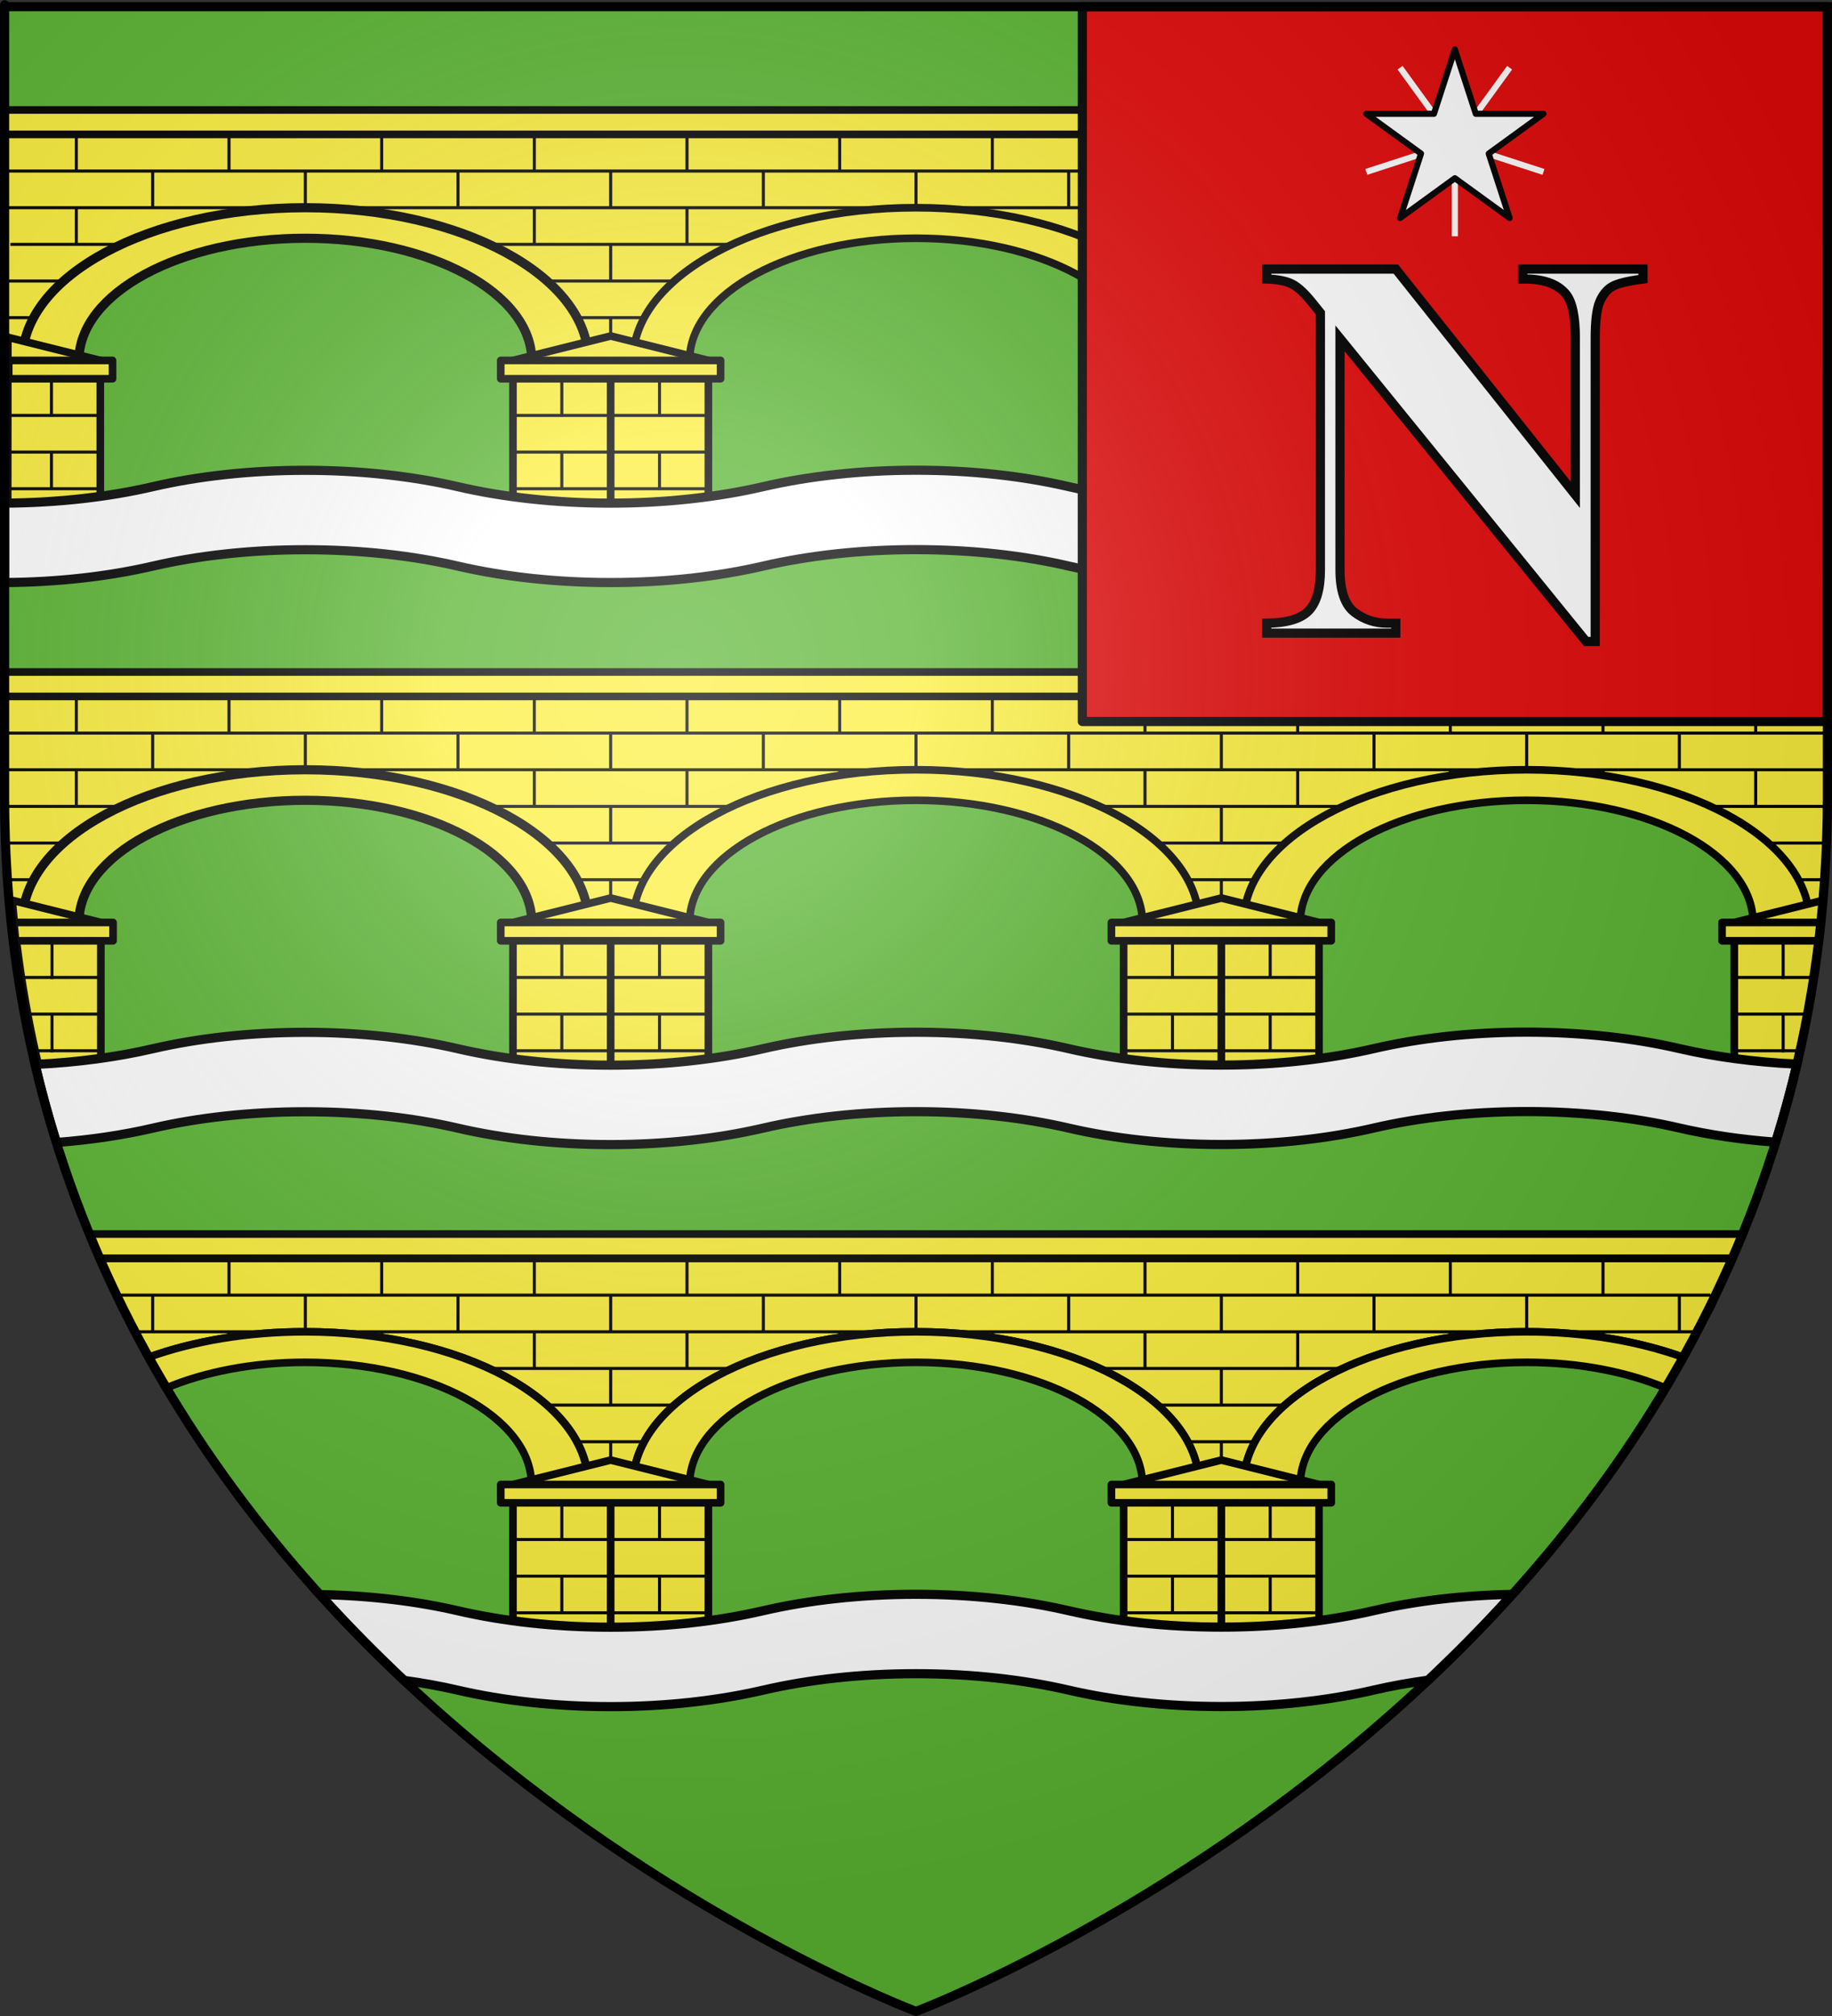 <?xml version="1.0" encoding="UTF-8" standalone="no"?>
<svg
   xmlns:dc="http://purl.org/dc/elements/1.1/"
   xmlns:cc="http://creativecommons.org/ns#"
   xmlns:rdf="http://www.w3.org/1999/02/22-rdf-syntax-ns#"
   xmlns:svg="http://www.w3.org/2000/svg"
   xmlns="http://www.w3.org/2000/svg"
   xmlns:xlink="http://www.w3.org/1999/xlink"
   xmlns:sodipodi="http://sodipodi.sourceforge.net/DTD/sodipodi-0.dtd"
   xmlns:inkscape="http://www.inkscape.org/namespaces/inkscape"
   height="660"
   width="600"
   version="1.0"
   id="svg2"
   sodipodi:version="0.32"
   inkscape:version="0.46"
   sodipodi:docname="Blason_ville_fr_Pons_1_(Charente-Maritime.svg"
   sodipodi:docbase="D:\Mes documents\Renaud-Notre Lapin"
   inkscape:export-filename="/Users/olivier/Desktop/Blason Rouge/Blason_Vide_3D.png"
   inkscape:export-xdpi="144"
   inkscape:export-ydpi="144"
   inkscape:output_extension="org.inkscape.output.svg.inkscape">
  <rect width="100%" height="100%" fill="#333333" stroke="none"/>
  <sodipodi:namedview
     inkscape:window-height="975"
     inkscape:window-width="1280"
     inkscape:pageshadow="2"
     inkscape:pageopacity="0.0"
     guidetolerance="10.0"
     gridtolerance="10.0"
     objecttolerance="10.0"
     borderopacity="1.0"
     bordercolor="#666666"
     pagecolor="#ffffff"
     id="base"
     showgrid="false"
     height="660px"
     inkscape:zoom="1.1590904"
     inkscape:cx="300.00013"
     inkscape:cy="330.00014"
     inkscape:window-x="-4"
     inkscape:window-y="-4"
     inkscape:current-layer="layer4"
     inkscape:object-nodes="true"
     showguides="false" />
  <desc
     id="desc4">Flag of Canton of Valais (Wallis)</desc>
  <defs
     id="defs6">
    <linearGradient
       id="linearGradient2893">
      <stop
         style="stop-color:white;stop-opacity:0.314;"
         offset="0"
         id="stop2895" />
      <stop
         id="stop2897"
         offset="0.19"
         style="stop-color:white;stop-opacity:0.251;" />
      <stop
         style="stop-color:#6b6b6b;stop-opacity:0.125;"
         offset="0.6"
         id="stop2901" />
      <stop
         style="stop-color:black;stop-opacity:0.125;"
         offset="1"
         id="stop2899" />
    </linearGradient>
    <radialGradient
       inkscape:collect="always"
       xlink:href="#linearGradient2893"
       id="radialGradient3163"
       gradientUnits="userSpaceOnUse"
       gradientTransform="matrix(1.353,0,0,1.349,-77.629,-85.747)"
       cx="221.445"
       cy="226.331"
       fx="221.445"
       fy="226.331"
       r="300" />
    <g
       id="f">
      <rect
         id="rect1964"
         style="fill:#28166f"
         y="-30"
         x="-50"
         height="60"
         width="100" />
      <g
         id="g1966"
         style="fill:#ffffff"
         transform="translate(0,-20)">
        <path
           id="path1968"
           d="M -1.212,27.818 C -1.212,22.175 -2.091,20.471 -4.542,13.98 C -5.709,10.888 -5.024,7.103 -2.858,3.601 C -2.082,2.346 -1.114,1.214 0,0 C 1.114,1.214 2.082,2.346 2.858,3.601 C 5.024,7.103 5.709,10.888 4.542,13.98 C 2.091,20.471 1.212,22.175 1.212,27.818 L -1.212,27.818 z" />
        <path
           id="rwi"
           d="M 2.922,27.672 C 2.922,21.721 5.239,17.829 8.501,16.66 C 9.949,16.141 11.808,16.387 13.519,18.107 C 15.638,20.236 16.255,26.1 10.036,27.228 C 10.694,26.272 10.655,24.147 9.322,23.441 C 8.331,22.916 7.209,23.188 6.646,23.564 C 5.822,24.116 4.917,25.67 4.967,27.672 L 2.922,27.672 z" />
        <path
           id="path1971"
           d="M 1.777,30.183 C 1.79,32.191 2.795,33.518 4.516,34.257 C 4.295,34.955 3.257,36.378 1.831,36.281 C 1.55,37.787 1.282,38.632 0,40 C -1.282,38.632 -1.55,37.787 -1.831,36.281 C -3.257,36.378 -4.295,34.955 -4.516,34.257 C -2.795,33.518 -1.79,32.191 -1.777,30.183 L 1.777,30.183 z" />
        <use
           xlink:href="#rwi"
           height="400"
           width="800"
           y="0"
           x="0"
           id="use1973"
           transform="scale(-1,1)" />
        <rect
           id="rect1975"
           y="27.331"
           x="-7.923"
           height="3.218"
           width="15.846" />
      </g>
    </g>
    <g
       id="s">
      <g
         id="c">
        <path
           id="t"
           d="M 0,0 L 0,1 L 0.5,1 L 0,0 z"
           transform="matrix(0.951,0.309,-0.309,0.951,0,-1)" />
        <use
           xlink:href="#t"
           transform="scale(-1,1)"
           id="use2144"
           x="0"
           y="0"
           width="810"
           height="540" />
      </g>
      <g
         id="a">
        <use
           xlink:href="#c"
           transform="matrix(0.309,0.951,-0.951,0.309,0,0)"
           id="use2147"
           x="0"
           y="0"
           width="810"
           height="540" />
        <use
           xlink:href="#c"
           transform="matrix(-0.809,0.588,-0.588,-0.809,0,0)"
           id="use2149"
           x="0"
           y="0"
           width="810"
           height="540" />
      </g>
      <use
         xlink:href="#a"
         transform="scale(-1,1)"
         id="use2151"
         x="0"
         y="0"
         width="810"
         height="540" />
    </g>
  </defs>
  <g
     inkscape:groupmode="layer"
     id="layer3"
     inkscape:label="Fond écu"
     style="display:inline">
    <path
       id="path2855"
       style="fill:#5ab532;fill-opacity:1;fill-rule:evenodd;stroke:none;stroke-width:1px;stroke-linecap:butt;stroke-linejoin:miter;stroke-opacity:1"
       d="M 300,658.5 C 300,658.5 598.5,546.18 598.5,260.728 C 598.5,-24.723 598.5,2.176 598.5,2.176 L 1.5,2.176 L 1.5,260.728 C 1.5,546.18 300,658.5 300,658.5 z"
       sodipodi:nodetypes="cccccc" />
    <g
       id="g3714"
       transform="translate(212.95,-619.159)" />
    <g
       id="layer9"
       inkscape:label="Fond d'écu"
       transform="translate(212.95,-619.159)">
      <g
         transform="matrix(2,0,0,2,-732.892,-1853.188)"
         inkscape:label="Meubles"
         id="g2807" />
      <g
         transform="matrix(2,0,0,2,1696.976,-413.55)"
         inkscape:label="Meubles"
         id="g4626" />
      <g
         id="g5271"
         inkscape:label="Meubles"
         transform="matrix(2,0,0,2,-732.892,-453.188)" />
      <g
         id="g5273"
         inkscape:label="Reflet final"
         transform="matrix(2,0,0,2,-732.892,-453.188)" />
      <g
         id="g5275"
         inkscape:label="Contour final"
         transform="matrix(2,0,0,2,-732.892,-453.188)" />
    </g>
    <g
       id="layer6"
       inkscape:label="Reflet final"
       transform="translate(212.95,-619.159)" />
    <g
       id="layer5"
       inkscape:label="Contour final"
       transform="translate(212.95,-619.159)" />
    <path
       style="fill:#fcef3c;fill-opacity:1;fill-rule:evenodd;stroke:none;stroke-width:1px;stroke-linecap:butt;stroke-linejoin:miter;stroke-opacity:1"
       d="M 1.5,228 L 1.5,260.719 C 1.5,274.898 2.256,288.667 3.656,302 L 7.312,302 C 7.312,274.4 48.83,252 100,252 C 151.17,252 192.688,274.4 192.688,302 L 207.312,302 C 207.312,274.4 248.83,252 300,252 C 351.17,252 392.688,274.4 392.688,302 L 407.312,302 C 407.312,274.4 448.83,252 500,252 C 551.17,252 592.688,274.4 592.688,302 L 596.344,302 C 597.744,288.667 598.5,274.898 598.5,260.719 C 598.5,224.593 598.5,254.808 598.5,228 L 1.5,228 z"
       id="path7814" />
    <path
       style="fill:#fcef3c;fill-opacity:1;fill-rule:evenodd;stroke:#000000;stroke-width:1px;stroke-linecap:butt;stroke-linejoin:miter;stroke-opacity:1"
       d="M 1.5,44 L 1.5,118 L 7.312,118 C 7.312,90.4 48.83,68 100,68 C 151.17,68 192.688,90.4 192.688,118 L 207.312,118 C 207.312,90.4 248.83,68 300,68 C 351.17,68 392.688,90.4 392.688,118 L 407.312,118 C 407.312,90.4 448.83,68 500,68 C 551.17,68 592.688,90.4 592.688,118 L 598.5,118 C 598.5,105.412 598.5,44.049 598.5,44 L 1.5,44 z"
       id="path7817" />
  </g>
  <g
     inkscape:groupmode="layer"
     id="layer4"
     inkscape:label="Meubles">
    <rect
       style="opacity:0.99;fill:#ffffff;fill-opacity:1;stroke:#000000;stroke-width:3;stroke-linejoin:bevel;stroke-miterlimit:4;stroke-dasharray:none;stroke-opacity:1"
       id="rect17477"
       width="3.648"
       height="0"
       x="2079.621"
       y="-455.117"
       rx="0.876" />
    <g
       style="display:inline"
       id="g22331"
       transform="translate(-557.943,1036.854)" />
    <rect
       style="fill:#ffffff;fill-opacity:1;fill-rule:evenodd;stroke:none;stroke-width:1.523;stroke-linecap:round;stroke-linejoin:round;stroke-miterlimit:4;stroke-dasharray:none;stroke-dashoffset:0;stroke-opacity:1"
       id="rect12745"
       width="1.523"
       height="0"
       x="104.92"
       y="419.439"
       transform="matrix(0,-1,1,0,0,0)" />
    <g
       transform="matrix(0.298,0,0,0.298,-155.413,877.354)"
       id="g9824"
       style="fill:#2b5df2;fill-opacity:1" />
    <g
       transform="matrix(-0.129,-1.389,1.389,-0.129,912.117,-335.668)"
       inkscape:transform-center-y="-42.03751"
       inkscape:transform-center-x="51.442939"
       id="g9477" />
    <g
       transform="matrix(1.091,0,0,1,1152.091,933.337)"
       id="g11751" />
    <rect
       y="1334.054"
       x="2092.796"
       height="9.524"
       width="0"
       id="rect4567"
       style="fill:#5ab532;fill-opacity:1;stroke:#000000;stroke-width:2;stroke-miterlimit:4;stroke-dasharray:none;stroke-opacity:1" />
    <g
       transform="matrix(0.125,0,0,0.125,222.718,115.333)"
       id="g5929"
       style="fill:#ffffff;stroke:#000000;stroke-opacity:1" />
    <g
       transform="matrix(0.125,0,0,0.125,222.718,115.333)"
       inkscape:label="Fond d'écu"
       id="g5931"
       style="fill:#ffffff;stroke:#000000;stroke-opacity:1">
      <g
         id="g5933"
         inkscape:label="Meubles"
         transform="matrix(2,0,0,2,-732.892,-1853.188)"
         style="fill:#ffffff;stroke:#000000;stroke-opacity:1" />
      <g
         id="g5935"
         inkscape:label="Meubles"
         transform="matrix(2,0,0,2,1696.976,-413.55)"
         style="fill:#ffffff;stroke:#000000;stroke-opacity:1" />
      <g
         transform="matrix(2,0,0,2,-732.892,-453.188)"
         inkscape:label="Meubles"
         id="g5937"
         style="fill:#ffffff;stroke:#000000;stroke-opacity:1" />
      <g
         transform="matrix(2,0,0,2,-732.892,-453.188)"
         inkscape:label="Reflet final"
         id="g5939"
         style="fill:#ffffff;stroke:#000000;stroke-opacity:1" />
      <g
         transform="matrix(2,0,0,2,-732.892,-453.188)"
         inkscape:label="Contour final"
         id="g5941"
         style="fill:#ffffff;stroke:#000000;stroke-opacity:1" />
    </g>
    <g
       transform="matrix(0.125,0,0,0.125,222.718,115.333)"
       inkscape:label="Reflet final"
       id="g5943"
       style="fill:#ffffff;stroke:#000000;stroke-opacity:1" />
    <g
       transform="matrix(0.125,0,0,0.125,222.718,115.333)"
       inkscape:label="Contour final"
       id="g5945"
       style="fill:#ffffff;stroke:#000000;stroke-opacity:1" />
    <g
       transform="matrix(0.125,0,0,0.125,283.6,192.728)"
       inkscape:label="Meubles"
       id="g2721"
       style="fill:#ffffff;stroke:#000000;stroke-opacity:1" />
    <g
       id="g7944">
      <path
         style="fill:#fcef3c;fill-opacity:1;fill-rule:evenodd;stroke:#000000;stroke-width:2.5;stroke-linecap:butt;stroke-linejoin:miter;stroke-miterlimit:4;stroke-dasharray:none;stroke-opacity:1;display:inline"
         d="M 32.539,412 L 567.408,412 L 570.886,404 L 29.397,404 L 32.539,412 z"
         id="path7686"
         sodipodi:nodetypes="ccccc" />
      <path
         sodipodi:nodetypes="csccsccscccccc"
         style="fill:#fcef3c;fill-opacity:1;stroke:#000000;stroke-width:2.5;stroke-linecap:butt;stroke-linejoin:round;stroke-miterlimit:4;stroke-dasharray:none;stroke-opacity:1"
         d="M 48.707,444.355 C 63.397,439.077 81.036,436 100,436 C 151.17,436 192.688,458.4 192.688,486 L 207.312,486 C 207.312,458.4 248.83,436 300,436 C 351.17,436 392.688,458.4 392.688,486 L 407.312,486 C 407.312,458.4 448.83,436 500,436 C 518.877,436 536.441,439.048 551.09,444.282 L 560.192,428.058 L 567.52,412 L 32.763,412 L 40.312,428.684 L 48.707,444.355 z"
         id="path7688" />
      <rect
         style="fill:#000000;fill-opacity:1;stroke:none;stroke-width:2.5;stroke-linecap:butt;stroke-linejoin:round;stroke-miterlimit:4;stroke-dasharray:none;stroke-opacity:1"
         id="rect7690"
         width="523.048"
         height="1"
         x="37.115"
         y="423.5" />
      <rect
         y="435.5"
         x="44.043"
         height="1"
         width="511.666"
         id="rect7692"
         style="fill:#000000;fill-opacity:1;stroke:none;stroke-width:2.5;stroke-linecap:butt;stroke-linejoin:round;stroke-miterlimit:4;stroke-dasharray:none;stroke-opacity:1" />
      <rect
         style="fill:#000000;fill-opacity:1;stroke:none;stroke-width:2.5;stroke-linecap:butt;stroke-linejoin:round;stroke-miterlimit:4;stroke-dasharray:none;stroke-opacity:1"
         id="rect7700"
         width="55.171"
         height="1"
         x="373.305"
         y="459.5" />
      <rect
         y="459.5"
         x="173.305"
         height="1"
         width="55.171"
         id="rect7702"
         style="fill:#000000;fill-opacity:1;stroke:none;stroke-width:2.5;stroke-linecap:butt;stroke-linejoin:round;stroke-miterlimit:4;stroke-dasharray:none;stroke-opacity:1" />
      <rect
         y="471.5"
         x="381.544"
         height="1"
         width="37.494"
         id="rect7706"
         style="fill:#000000;fill-opacity:1;stroke:none;stroke-width:2.5;stroke-linecap:butt;stroke-linejoin:round;stroke-miterlimit:4;stroke-dasharray:none;stroke-opacity:1" />
      <rect
         style="fill:#000000;fill-opacity:1;stroke:none;stroke-width:2.5;stroke-linecap:butt;stroke-linejoin:round;stroke-miterlimit:4;stroke-dasharray:none;stroke-opacity:1"
         id="rect7708"
         width="37.494"
         height="1"
         x="181.544"
         y="471.5" />
      <rect
         y="447.5"
         x="351.628"
         height="1"
         width="101.858"
         id="rect7712"
         style="fill:#000000;fill-opacity:1;stroke:none;stroke-width:2.5;stroke-linecap:butt;stroke-linejoin:round;stroke-miterlimit:4;stroke-dasharray:none;stroke-opacity:1" />
      <rect
         style="fill:#000000;fill-opacity:1;stroke:none;stroke-width:2.5;stroke-linecap:butt;stroke-linejoin:round;stroke-miterlimit:4;stroke-dasharray:none;stroke-opacity:1"
         id="rect7714"
         width="101.858"
         height="1"
         x="151.628"
         y="447.5" />
      <path
         id="path7718"
         d="M 299.5,436 L 299.5,424 L 300.5,424 L 300.5,436 L 299.5,436 z"
         style="fill:#000000;fill-opacity:1;stroke:none;stroke-width:2.5;stroke-linecap:butt;stroke-linejoin:round;stroke-miterlimit:4;stroke-opacity:1"
         sodipodi:nodetypes="ccccc" />
      <path
         sodipodi:nodetypes="ccccc"
         style="fill:#000000;fill-opacity:1;stroke:none;stroke-width:2.5;stroke-linecap:butt;stroke-linejoin:round;stroke-miterlimit:4;stroke-opacity:1"
         d="M 349.5,436 L 349.5,424 L 350.5,424 L 350.5,436 L 349.5,436 z"
         id="path7720" />
      <path
         id="path7722"
         d="M 399.5,436 L 399.5,424 L 400.5,424 L 400.5,436 L 399.5,436 z"
         style="fill:#000000;fill-opacity:1;stroke:none;stroke-width:2.5;stroke-linecap:butt;stroke-linejoin:round;stroke-miterlimit:4;stroke-opacity:1"
         sodipodi:nodetypes="ccccc" />
      <path
         sodipodi:nodetypes="ccccc"
         style="fill:#000000;fill-opacity:1;stroke:none;stroke-width:2.5;stroke-linecap:butt;stroke-linejoin:round;stroke-miterlimit:4;stroke-opacity:1"
         d="M 324.5,424 L 324.5,412 L 325.5,412 L 325.5,424 L 324.5,424 z"
         id="path7724" />
      <path
         id="path7726"
         d="M 374.5,424 L 374.5,412 L 375.5,412 L 375.5,424 L 374.5,424 z"
         style="fill:#000000;fill-opacity:1;stroke:none;stroke-width:2.5;stroke-linecap:butt;stroke-linejoin:round;stroke-miterlimit:4;stroke-opacity:1"
         sodipodi:nodetypes="ccccc" />
      <path
         sodipodi:nodetypes="ccccc"
         style="fill:#000000;fill-opacity:1;stroke:none;stroke-width:2.5;stroke-linecap:butt;stroke-linejoin:round;stroke-miterlimit:4;stroke-opacity:1"
         d="M 374.5,448 L 374.5,436 L 375.5,436 L 375.5,448 L 374.5,448 z"
         id="path7728" />
      <path
         sodipodi:nodetypes="ccccc"
         style="fill:#000000;fill-opacity:1;stroke:none;stroke-width:2.5;stroke-linecap:butt;stroke-linejoin:round;stroke-miterlimit:4;stroke-opacity:1"
         d="M 399.5,460 L 399.5,448 L 400.5,448 L 400.5,460 L 399.5,460 z"
         id="path7730" />
      <path
         id="path7732"
         d="M 399.5,484 L 399.5,472 L 400.5,472 L 400.5,484 L 399.5,484 z"
         style="fill:#000000;fill-opacity:1;stroke:none;stroke-width:2.5;stroke-linecap:butt;stroke-linejoin:round;stroke-miterlimit:4;stroke-opacity:1"
         sodipodi:nodetypes="ccccc" />
      <path
         id="path7734"
         d="M 199.5,436 L 199.5,424 L 200.5,424 L 200.5,436 L 199.5,436 z"
         style="fill:#000000;fill-opacity:1;stroke:none;stroke-width:2.5;stroke-linecap:butt;stroke-linejoin:round;stroke-miterlimit:4;stroke-opacity:1"
         sodipodi:nodetypes="ccccc" />
      <path
         id="path7736"
         d="M 174.5,424 L 174.5,412 L 175.5,412 L 175.5,424 L 174.5,424 z"
         style="fill:#000000;fill-opacity:1;stroke:none;stroke-width:2.5;stroke-linecap:butt;stroke-linejoin:round;stroke-miterlimit:4;stroke-opacity:1"
         sodipodi:nodetypes="ccccc" />
      <path
         sodipodi:nodetypes="ccccc"
         style="fill:#000000;fill-opacity:1;stroke:none;stroke-width:2.5;stroke-linecap:butt;stroke-linejoin:round;stroke-miterlimit:4;stroke-opacity:1"
         d="M 224.5,424 L 224.5,412 L 225.5,412 L 225.5,424 L 224.5,424 z"
         id="path7738" />
      <path
         id="path7740"
         d="M 224.5,448 L 224.5,436 L 225.5,436 L 225.5,448 L 224.5,448 z"
         style="fill:#000000;fill-opacity:1;stroke:none;stroke-width:2.5;stroke-linecap:butt;stroke-linejoin:round;stroke-miterlimit:4;stroke-opacity:1"
         sodipodi:nodetypes="ccccc" />
      <path
         sodipodi:nodetypes="ccccc"
         style="fill:#000000;fill-opacity:1;stroke:none;stroke-width:2.5;stroke-linecap:butt;stroke-linejoin:round;stroke-miterlimit:4;stroke-opacity:1"
         d="M 249.5,436 L 249.5,424 L 250.5,424 L 250.5,436 L 249.5,436 z"
         id="path7742" />
      <path
         id="path7744"
         d="M 274.5,424 L 274.5,412 L 275.5,412 L 275.5,424 L 274.5,424 z"
         style="fill:#000000;fill-opacity:1;stroke:none;stroke-width:2.5;stroke-linecap:butt;stroke-linejoin:round;stroke-miterlimit:4;stroke-opacity:1"
         sodipodi:nodetypes="ccccc" />
      <path
         sodipodi:nodetypes="ccccc"
         style="fill:#000000;fill-opacity:1;stroke:none;stroke-width:2.5;stroke-linecap:butt;stroke-linejoin:round;stroke-miterlimit:4;stroke-opacity:1"
         d="M 274.5,448 L 274.5,436 L 275.5,436 L 275.5,448 L 274.5,448 z"
         id="path7746" />
      <path
         id="path7748"
         d="M 324.5,448 L 324.5,436 L 325.5,436 L 325.5,448 L 324.5,448 z"
         style="fill:#000000;fill-opacity:1;stroke:none;stroke-width:2.5;stroke-linecap:butt;stroke-linejoin:round;stroke-miterlimit:4;stroke-opacity:1"
         sodipodi:nodetypes="ccccc" />
      <path
         sodipodi:nodetypes="ccccc"
         style="fill:#000000;fill-opacity:1;stroke:none;stroke-width:2.5;stroke-linecap:butt;stroke-linejoin:round;stroke-miterlimit:4;stroke-opacity:1"
         d="M 449.5,436 L 449.5,424 L 450.5,424 L 450.5,436 L 449.5,436 z"
         id="path7750" />
      <path
         sodipodi:nodetypes="ccccc"
         style="fill:#000000;fill-opacity:1;stroke:none;stroke-width:2.5;stroke-linecap:butt;stroke-linejoin:round;stroke-miterlimit:4;stroke-opacity:1"
         d="M 424.5,424 L 424.5,412 L 425.5,412 L 425.5,424 L 424.5,424 z"
         id="path7752" />
      <path
         id="path7754"
         d="M 424.5,448 L 424.5,436 L 425.5,436 L 425.5,448 L 424.5,448 z"
         style="fill:#000000;fill-opacity:1;stroke:none;stroke-width:2.5;stroke-linecap:butt;stroke-linejoin:round;stroke-miterlimit:4;stroke-opacity:1"
         sodipodi:nodetypes="ccccc" />
      <path
         id="path7756"
         d="M 499.5,436 L 499.5,424 L 500.5,424 L 500.5,436 L 499.5,436 z"
         style="fill:#000000;fill-opacity:1;stroke:none;stroke-width:2.5;stroke-linecap:butt;stroke-linejoin:round;stroke-miterlimit:4;stroke-opacity:1"
         sodipodi:nodetypes="ccccc" />
      <path
         id="path7758"
         d="M 474.5,424 L 474.5,412 L 475.5,412 L 475.5,424 L 474.5,424 z"
         style="fill:#000000;fill-opacity:1;stroke:none;stroke-width:2.5;stroke-linecap:butt;stroke-linejoin:round;stroke-miterlimit:4;stroke-opacity:1"
         sodipodi:nodetypes="ccccc" />
      <path
         sodipodi:nodetypes="ccccc"
         style="fill:#000000;fill-opacity:1;stroke:none;stroke-width:2.5;stroke-linecap:butt;stroke-linejoin:round;stroke-miterlimit:4;stroke-opacity:1"
         d="M 474.5,448 L 474.5,436 L 475.5,436 L 475.5,448 L 474.5,448 z"
         id="path7760" />
      <path
         sodipodi:nodetypes="ccccc"
         style="fill:#000000;fill-opacity:1;stroke:none;stroke-width:2.5;stroke-linecap:butt;stroke-linejoin:round;stroke-miterlimit:4;stroke-opacity:1"
         d="M 549.5,436 L 549.5,424 L 550.5,424 L 550.5,436 L 549.5,436 z"
         id="path7762" />
      <path
         sodipodi:nodetypes="ccccc"
         style="fill:#000000;fill-opacity:1;stroke:none;stroke-width:2.5;stroke-linecap:butt;stroke-linejoin:round;stroke-miterlimit:4;stroke-opacity:1"
         d="M 524.5,424 L 524.5,412 L 525.5,412 L 525.5,424 L 524.5,424 z"
         id="path7764" />
      <path
         id="path7766"
         d="M 524.5,448 L 524.5,436 L 525.5,436 L 525.5,448 L 524.5,448 z"
         style="fill:#000000;fill-opacity:1;stroke:none;stroke-width:2.5;stroke-linecap:butt;stroke-linejoin:round;stroke-miterlimit:4;stroke-opacity:1"
         sodipodi:nodetypes="ccccc" />
      <path
         sodipodi:nodetypes="ccccc"
         style="fill:#000000;fill-opacity:1;stroke:none;stroke-width:2.5;stroke-linecap:butt;stroke-linejoin:round;stroke-miterlimit:4;stroke-opacity:1"
         d="M 199.5,460 L 199.5,448 L 200.5,448 L 200.5,460 L 199.5,460 z"
         id="path7772" />
      <path
         id="path7774"
         d="M 199.5,484 L 199.5,472 L 200.5,472 L 200.5,484 L 199.5,484 z"
         style="fill:#000000;fill-opacity:1;stroke:none;stroke-width:2.5;stroke-linecap:butt;stroke-linejoin:round;stroke-miterlimit:4;stroke-opacity:1"
         sodipodi:nodetypes="ccccc" />
      <path
         id="path7782"
         d="M 49.5,436 L 49.5,424 L 50.5,424 L 50.5,436 L 49.5,436 z"
         style="fill:#000000;fill-opacity:1;stroke:none;stroke-width:2.5;stroke-linecap:butt;stroke-linejoin:round;stroke-miterlimit:4;stroke-opacity:1"
         sodipodi:nodetypes="ccccc" />
      <path
         sodipodi:nodetypes="ccccc"
         style="fill:#000000;fill-opacity:1;stroke:none;stroke-width:2.5;stroke-linecap:butt;stroke-linejoin:round;stroke-miterlimit:4;stroke-opacity:1"
         d="M 74.5,424 L 74.5,412 L 75.5,412 L 75.5,424 L 74.5,424 z"
         id="path7788" />
      <path
         id="path7790"
         d="M 74.5,448 L 74.5,436 L 75.5,436 L 75.5,448 L 74.5,448 z"
         style="fill:#000000;fill-opacity:1;stroke:none;stroke-width:2.5;stroke-linecap:butt;stroke-linejoin:round;stroke-miterlimit:4;stroke-opacity:1"
         sodipodi:nodetypes="ccccc" />
      <path
         sodipodi:nodetypes="ccccc"
         style="fill:#000000;fill-opacity:1;stroke:none;stroke-width:2.5;stroke-linecap:butt;stroke-linejoin:round;stroke-miterlimit:4;stroke-opacity:1"
         d="M 99.5,436 L 99.5,424 L 100.5,424 L 100.5,436 L 99.5,436 z"
         id="path7792" />
      <path
         id="path7794"
         d="M 124.5,424 L 124.5,412 L 125.5,412 L 125.5,424 L 124.5,424 z"
         style="fill:#000000;fill-opacity:1;stroke:none;stroke-width:2.5;stroke-linecap:butt;stroke-linejoin:round;stroke-miterlimit:4;stroke-opacity:1"
         sodipodi:nodetypes="ccccc" />
      <path
         sodipodi:nodetypes="ccccc"
         style="fill:#000000;fill-opacity:1;stroke:none;stroke-width:2.5;stroke-linecap:butt;stroke-linejoin:round;stroke-miterlimit:4;stroke-opacity:1"
         d="M 124.5,448 L 124.5,436 L 125.5,436 L 125.5,448 L 124.5,448 z"
         id="path7796" />
      <path
         id="path7798"
         d="M 149.5,436 L 149.5,424 L 150.5,424 L 150.5,436 L 149.5,436 z"
         style="fill:#000000;fill-opacity:1;stroke:none;stroke-width:2.5;stroke-linecap:butt;stroke-linejoin:round;stroke-miterlimit:4;stroke-opacity:1"
         sodipodi:nodetypes="ccccc" />
      <path
         sodipodi:nodetypes="ccccc"
         style="fill:#000000;fill-opacity:1;stroke:none;stroke-width:2.5;stroke-linecap:butt;stroke-linejoin:round;stroke-miterlimit:4;stroke-opacity:1"
         d="M 174.5,448 L 174.5,436 L 175.5,436 L 175.5,448 L 174.5,448 z"
         id="path7800" />
      <path
         id="path7804"
         d="M 300,436 C 248.83,436 207.312,458.4 207.312,486 L 225.844,486 C 225.844,463.92 259.064,446 300,446 C 340.936,446 374.156,463.92 374.156,486 L 392.688,486 C 392.688,458.4 351.17,436 300,436 z"
         style="fill:#fcef3c;fill-opacity:1;stroke:#000000;stroke-width:2.5;stroke-linecap:butt;stroke-linejoin:round;stroke-miterlimit:4;stroke-dasharray:none;stroke-opacity:1" />
      <path
         sodipodi:nodetypes="cccsccc"
         style="fill:#fcef3c;fill-opacity:1;stroke:#000000;stroke-width:2.5;stroke-linecap:butt;stroke-linejoin:round;stroke-miterlimit:4;stroke-dasharray:none;stroke-opacity:1"
         d="M 500,436 C 448.83,436 407.312,458.4 407.312,486 L 425.844,486 C 425.844,463.92 459.064,446 500,446 C 517.199,446 533.037,449.163 545.62,454.469 L 551.294,444.355 C 536.603,439.077 518.965,436 500,436 z"
         id="path7806" />
      <use
         height="660"
         width="600"
         transform="matrix(-1,0,0,1,599.9,0)"
         id="use7812"
         xlink:href="#path7806"
         y="0"
         x="0" />
      <use
         height="660"
         width="600"
         transform="translate(0,368)"
         id="use7808"
         xlink:href="#use7489"
         y="0"
         x="0" />
      <use
         height="660"
         width="600"
         transform="translate(0,368)"
         id="use7810"
         xlink:href="#use7491"
         y="0"
         x="0" />
    </g>
    <g
       id="g7996">
      <path
         sodipodi:nodetypes="ccccc"
         id="path6796"
         d="M 1.696,228 L 598.561,228 L 598.65,220 L 1.429,220 L 1.696,228 z"
         style="fill:#fcef3c;fill-opacity:1;fill-rule:evenodd;stroke:#000000;stroke-width:2.5;stroke-linecap:butt;stroke-linejoin:miter;stroke-miterlimit:4;stroke-dasharray:none;stroke-opacity:1;display:inline" />
      <rect
         y="239.5"
         x="-1.0343017e-07"
         height="1"
         width="600"
         id="rect7164"
         style="fill:#000000;fill-opacity:1;stroke:none;stroke-width:2.5;stroke-linecap:butt;stroke-linejoin:round;stroke-miterlimit:4;stroke-dasharray:none;stroke-opacity:1" />
      <rect
         style="fill:#000000;fill-opacity:1;stroke:none;stroke-width:2.5;stroke-linecap:butt;stroke-linejoin:round;stroke-miterlimit:4;stroke-dasharray:none;stroke-opacity:1"
         id="rect7166"
         width="600"
         height="1"
         x="-1.0343017e-07"
         y="251.5" />
      <rect
         y="263.5"
         x="553.441"
         height="1"
         width="46.559"
         id="rect7168"
         style="fill:#000000;fill-opacity:1;stroke:none;stroke-width:2.5;stroke-linecap:butt;stroke-linejoin:round;stroke-miterlimit:4;stroke-dasharray:none;stroke-opacity:1" />
      <rect
         style="fill:#000000;fill-opacity:1;stroke:none;stroke-width:2.5;stroke-linecap:butt;stroke-linejoin:round;stroke-miterlimit:4;stroke-dasharray:none;stroke-opacity:1"
         id="rect7170"
         width="30.695"
         height="1"
         x="567.305"
         y="275.5" />
      <rect
         y="287.5"
         x="579.544"
         height="1"
         width="18.456"
         id="rect7172"
         style="fill:#000000;fill-opacity:1;stroke:none;stroke-width:2.5;stroke-linecap:butt;stroke-linejoin:round;stroke-miterlimit:4;stroke-dasharray:none;stroke-opacity:1" />
      <rect
         y="275.5"
         x="373.305"
         height="1"
         width="55.171"
         id="rect7176"
         style="fill:#000000;fill-opacity:1;stroke:none;stroke-width:2.5;stroke-linecap:butt;stroke-linejoin:round;stroke-miterlimit:4;stroke-dasharray:none;stroke-opacity:1" />
      <rect
         style="fill:#000000;fill-opacity:1;stroke:none;stroke-width:2.5;stroke-linecap:butt;stroke-linejoin:round;stroke-miterlimit:4;stroke-dasharray:none;stroke-opacity:1"
         id="rect7178"
         width="55.171"
         height="1"
         x="173.305"
         y="275.5" />
      <rect
         y="275.5"
         x="2.029"
         height="1"
         width="26.448"
         id="rect7180"
         style="fill:#000000;fill-opacity:1;stroke:none;stroke-width:2.5;stroke-linecap:butt;stroke-linejoin:round;stroke-miterlimit:4;stroke-dasharray:none;stroke-opacity:1" />
      <rect
         style="fill:#000000;fill-opacity:1;stroke:none;stroke-width:2.5;stroke-linecap:butt;stroke-linejoin:round;stroke-miterlimit:4;stroke-dasharray:none;stroke-opacity:1"
         id="rect7182"
         width="37.494"
         height="1"
         x="381.544"
         y="287.5" />
      <rect
         y="287.5"
         x="181.544"
         height="1"
         width="37.494"
         id="rect7184"
         style="fill:#000000;fill-opacity:1;stroke:none;stroke-width:2.5;stroke-linecap:butt;stroke-linejoin:round;stroke-miterlimit:4;stroke-dasharray:none;stroke-opacity:1" />
      <rect
         style="fill:#000000;fill-opacity:1;stroke:none;stroke-width:2.5;stroke-linecap:butt;stroke-linejoin:round;stroke-miterlimit:4;stroke-dasharray:none;stroke-opacity:1"
         id="rect7186"
         width="16.632"
         height="1"
         x="2.405"
         y="287.5" />
      <rect
         style="fill:#000000;fill-opacity:1;stroke:none;stroke-width:2.5;stroke-linecap:butt;stroke-linejoin:round;stroke-miterlimit:4;stroke-dasharray:none;stroke-opacity:1"
         id="rect7188"
         width="101.858"
         height="1"
         x="351.628"
         y="263.5" />
      <rect
         y="263.5"
         x="151.628"
         height="1"
         width="101.858"
         id="rect7190"
         style="fill:#000000;fill-opacity:1;stroke:none;stroke-width:2.5;stroke-linecap:butt;stroke-linejoin:round;stroke-miterlimit:4;stroke-dasharray:none;stroke-opacity:1" />
      <rect
         style="fill:#000000;fill-opacity:1;stroke:none;stroke-width:2.5;stroke-linecap:butt;stroke-linejoin:round;stroke-miterlimit:4;stroke-dasharray:none;stroke-opacity:1"
         id="rect7192"
         width="52.086"
         height="1"
         x="1.399"
         y="263.5" />
      <path
         sodipodi:nodetypes="ccccc"
         style="fill:#000000;fill-opacity:1;stroke:none;stroke-width:2.5;stroke-linecap:butt;stroke-linejoin:round;stroke-miterlimit:4;stroke-opacity:1"
         d="M 299.5,252 L 299.5,240 L 300.5,240 L 300.5,252 L 299.5,252 z"
         id="path7194" />
      <path
         id="path7196"
         d="M 349.5,252 L 349.5,240 L 350.5,240 L 350.5,252 L 349.5,252 z"
         style="fill:#000000;fill-opacity:1;stroke:none;stroke-width:2.5;stroke-linecap:butt;stroke-linejoin:round;stroke-miterlimit:4;stroke-opacity:1"
         sodipodi:nodetypes="ccccc" />
      <path
         sodipodi:nodetypes="ccccc"
         style="fill:#000000;fill-opacity:1;stroke:none;stroke-width:2.5;stroke-linecap:butt;stroke-linejoin:round;stroke-miterlimit:4;stroke-opacity:1"
         d="M 399.5,252 L 399.5,240 L 400.5,240 L 400.5,252 L 399.5,252 z"
         id="path7198" />
      <path
         id="path7200"
         d="M 324.5,240 L 324.5,228 L 325.5,228 L 325.5,240 L 324.5,240 z"
         style="fill:#000000;fill-opacity:1;stroke:none;stroke-width:2.5;stroke-linecap:butt;stroke-linejoin:round;stroke-miterlimit:4;stroke-opacity:1"
         sodipodi:nodetypes="ccccc" />
      <path
         sodipodi:nodetypes="ccccc"
         style="fill:#000000;fill-opacity:1;stroke:none;stroke-width:2.5;stroke-linecap:butt;stroke-linejoin:round;stroke-miterlimit:4;stroke-opacity:1"
         d="M 374.5,240 L 374.5,228 L 375.5,228 L 375.5,240 L 374.5,240 z"
         id="path7202" />
      <path
         id="path7204"
         d="M 374.5,264 L 374.5,252 L 375.5,252 L 375.5,264 L 374.5,264 z"
         style="fill:#000000;fill-opacity:1;stroke:none;stroke-width:2.5;stroke-linecap:butt;stroke-linejoin:round;stroke-miterlimit:4;stroke-opacity:1"
         sodipodi:nodetypes="ccccc" />
      <path
         id="path7206"
         d="M 399.5,276 L 399.5,264 L 400.5,264 L 400.5,276 L 399.5,276 z"
         style="fill:#000000;fill-opacity:1;stroke:none;stroke-width:2.5;stroke-linecap:butt;stroke-linejoin:round;stroke-miterlimit:4;stroke-opacity:1"
         sodipodi:nodetypes="ccccc" />
      <path
         sodipodi:nodetypes="ccccc"
         style="fill:#000000;fill-opacity:1;stroke:none;stroke-width:2.5;stroke-linecap:butt;stroke-linejoin:round;stroke-miterlimit:4;stroke-opacity:1"
         d="M 399.5,300 L 399.5,288 L 400.5,288 L 400.5,300 L 399.5,300 z"
         id="path7208" />
      <path
         sodipodi:nodetypes="ccccc"
         style="fill:#000000;fill-opacity:1;stroke:none;stroke-width:2.5;stroke-linecap:butt;stroke-linejoin:round;stroke-miterlimit:4;stroke-opacity:1"
         d="M 199.5,252 L 199.5,240 L 200.5,240 L 200.5,252 L 199.5,252 z"
         id="path7210" />
      <path
         sodipodi:nodetypes="ccccc"
         style="fill:#000000;fill-opacity:1;stroke:none;stroke-width:2.5;stroke-linecap:butt;stroke-linejoin:round;stroke-miterlimit:4;stroke-opacity:1"
         d="M 174.5,240 L 174.5,228 L 175.5,228 L 175.5,240 L 174.5,240 z"
         id="path7212" />
      <path
         id="path7214"
         d="M 224.5,240 L 224.5,228 L 225.5,228 L 225.5,240 L 224.5,240 z"
         style="fill:#000000;fill-opacity:1;stroke:none;stroke-width:2.5;stroke-linecap:butt;stroke-linejoin:round;stroke-miterlimit:4;stroke-opacity:1"
         sodipodi:nodetypes="ccccc" />
      <path
         sodipodi:nodetypes="ccccc"
         style="fill:#000000;fill-opacity:1;stroke:none;stroke-width:2.5;stroke-linecap:butt;stroke-linejoin:round;stroke-miterlimit:4;stroke-opacity:1"
         d="M 224.5,264 L 224.5,252 L 225.5,252 L 225.5,264 L 224.5,264 z"
         id="path7216" />
      <path
         id="path7218"
         d="M 249.5,252 L 249.5,240 L 250.5,240 L 250.5,252 L 249.5,252 z"
         style="fill:#000000;fill-opacity:1;stroke:none;stroke-width:2.5;stroke-linecap:butt;stroke-linejoin:round;stroke-miterlimit:4;stroke-opacity:1"
         sodipodi:nodetypes="ccccc" />
      <path
         sodipodi:nodetypes="ccccc"
         style="fill:#000000;fill-opacity:1;stroke:none;stroke-width:2.5;stroke-linecap:butt;stroke-linejoin:round;stroke-miterlimit:4;stroke-opacity:1"
         d="M 274.5,240 L 274.5,228 L 275.5,228 L 275.5,240 L 274.5,240 z"
         id="path7220" />
      <path
         id="path7222"
         d="M 274.5,264 L 274.5,252 L 275.5,252 L 275.5,264 L 274.5,264 z"
         style="fill:#000000;fill-opacity:1;stroke:none;stroke-width:2.5;stroke-linecap:butt;stroke-linejoin:round;stroke-miterlimit:4;stroke-opacity:1"
         sodipodi:nodetypes="ccccc" />
      <path
         sodipodi:nodetypes="ccccc"
         style="fill:#000000;fill-opacity:1;stroke:none;stroke-width:2.5;stroke-linecap:butt;stroke-linejoin:round;stroke-miterlimit:4;stroke-opacity:1"
         d="M 324.5,264 L 324.5,252 L 325.5,252 L 325.5,264 L 324.5,264 z"
         id="path7224" />
      <path
         id="path7232"
         d="M 449.5,252 L 449.5,240 L 450.5,240 L 450.5,252 L 449.5,252 z"
         style="fill:#000000;fill-opacity:1;stroke:none;stroke-width:2.5;stroke-linecap:butt;stroke-linejoin:round;stroke-miterlimit:4;stroke-opacity:1"
         sodipodi:nodetypes="ccccc" />
      <path
         id="path7234"
         d="M 424.5,240 L 424.5,228 L 425.5,228 L 425.5,240 L 424.5,240 z"
         style="fill:#000000;fill-opacity:1;stroke:none;stroke-width:2.5;stroke-linecap:butt;stroke-linejoin:round;stroke-miterlimit:4;stroke-opacity:1"
         sodipodi:nodetypes="ccccc" />
      <path
         sodipodi:nodetypes="ccccc"
         style="fill:#000000;fill-opacity:1;stroke:none;stroke-width:2.5;stroke-linecap:butt;stroke-linejoin:round;stroke-miterlimit:4;stroke-opacity:1"
         d="M 424.5,264 L 424.5,252 L 425.5,252 L 425.5,264 L 424.5,264 z"
         id="path7236" />
      <path
         sodipodi:nodetypes="ccccc"
         style="fill:#000000;fill-opacity:1;stroke:none;stroke-width:2.5;stroke-linecap:butt;stroke-linejoin:round;stroke-miterlimit:4;stroke-opacity:1"
         d="M 499.5,252 L 499.5,240 L 500.5,240 L 500.5,252 L 499.5,252 z"
         id="path7238" />
      <path
         sodipodi:nodetypes="ccccc"
         style="fill:#000000;fill-opacity:1;stroke:none;stroke-width:2.5;stroke-linecap:butt;stroke-linejoin:round;stroke-miterlimit:4;stroke-opacity:1"
         d="M 474.5,240 L 474.5,228 L 475.5,228 L 475.5,240 L 474.5,240 z"
         id="path7240" />
      <path
         id="path7242"
         d="M 474.5,264 L 474.5,252 L 475.5,252 L 475.5,264 L 474.5,264 z"
         style="fill:#000000;fill-opacity:1;stroke:none;stroke-width:2.5;stroke-linecap:butt;stroke-linejoin:round;stroke-miterlimit:4;stroke-opacity:1"
         sodipodi:nodetypes="ccccc" />
      <path
         id="path7244"
         d="M 549.5,252 L 549.5,240 L 550.5,240 L 550.5,252 L 549.5,252 z"
         style="fill:#000000;fill-opacity:1;stroke:none;stroke-width:2.5;stroke-linecap:butt;stroke-linejoin:round;stroke-miterlimit:4;stroke-opacity:1"
         sodipodi:nodetypes="ccccc" />
      <path
         id="path7246"
         d="M 524.5,240 L 524.5,228 L 525.5,228 L 525.5,240 L 524.5,240 z"
         style="fill:#000000;fill-opacity:1;stroke:none;stroke-width:2.5;stroke-linecap:butt;stroke-linejoin:round;stroke-miterlimit:4;stroke-opacity:1"
         sodipodi:nodetypes="ccccc" />
      <path
         sodipodi:nodetypes="ccccc"
         style="fill:#000000;fill-opacity:1;stroke:none;stroke-width:2.5;stroke-linecap:butt;stroke-linejoin:round;stroke-miterlimit:4;stroke-opacity:1"
         d="M 524.5,264 L 524.5,252 L 525.5,252 L 525.5,264 L 524.5,264 z"
         id="path7248" />
      <path
         sodipodi:nodetypes="ccccc"
         style="fill:#000000;fill-opacity:1;stroke:none;stroke-width:2.5;stroke-linecap:butt;stroke-linejoin:round;stroke-miterlimit:4;stroke-opacity:1"
         d="M 574.5,240 L 574.5,228 L 575.5,228 L 575.5,240 L 574.5,240 z"
         id="path7252" />
      <path
         id="path7254"
         d="M 574.5,264 L 574.5,252 L 575.5,252 L 575.5,264 L 574.5,264 z"
         style="fill:#000000;fill-opacity:1;stroke:none;stroke-width:2.5;stroke-linecap:butt;stroke-linejoin:round;stroke-miterlimit:4;stroke-opacity:1"
         sodipodi:nodetypes="ccccc" />
      <path
         id="path7256"
         d="M 199.5,276 L 199.5,264 L 200.5,264 L 200.5,276 L 199.5,276 z"
         style="fill:#000000;fill-opacity:1;stroke:none;stroke-width:2.5;stroke-linecap:butt;stroke-linejoin:round;stroke-miterlimit:4;stroke-opacity:1"
         sodipodi:nodetypes="ccccc" />
      <path
         sodipodi:nodetypes="ccccc"
         style="fill:#000000;fill-opacity:1;stroke:none;stroke-width:2.5;stroke-linecap:butt;stroke-linejoin:round;stroke-miterlimit:4;stroke-opacity:1"
         d="M 199.5,300 L 199.5,288 L 200.5,288 L 200.5,300 L 199.5,300 z"
         id="path7258" />
      <path
         sodipodi:nodetypes="ccccc"
         style="fill:#000000;fill-opacity:1;stroke:none;stroke-width:2.5;stroke-linecap:butt;stroke-linejoin:round;stroke-miterlimit:4;stroke-opacity:1"
         d="M 24.5,240 L 24.5,228 L 25.5,228 L 25.5,240 L 24.5,240 z"
         id="path7262" />
      <path
         id="path7264"
         d="M 24.5,264 L 24.5,252 L 25.5,252 L 25.5,264 L 24.5,264 z"
         style="fill:#000000;fill-opacity:1;stroke:none;stroke-width:2.5;stroke-linecap:butt;stroke-linejoin:round;stroke-miterlimit:4;stroke-opacity:1"
         sodipodi:nodetypes="ccccc" />
      <path
         sodipodi:nodetypes="ccccc"
         style="fill:#000000;fill-opacity:1;stroke:none;stroke-width:2.5;stroke-linecap:butt;stroke-linejoin:round;stroke-miterlimit:4;stroke-opacity:1"
         d="M 49.5,252 L 49.5,240 L 50.5,240 L 50.5,252 L 49.5,252 z"
         id="path7266" />
      <path
         id="path7272"
         d="M 74.5,240 L 74.5,228 L 75.5,228 L 75.5,240 L 74.5,240 z"
         style="fill:#000000;fill-opacity:1;stroke:none;stroke-width:2.5;stroke-linecap:butt;stroke-linejoin:round;stroke-miterlimit:4;stroke-opacity:1"
         sodipodi:nodetypes="ccccc" />
      <path
         sodipodi:nodetypes="ccccc"
         style="fill:#000000;fill-opacity:1;stroke:none;stroke-width:2.5;stroke-linecap:butt;stroke-linejoin:round;stroke-miterlimit:4;stroke-opacity:1"
         d="M 74.5,264 L 74.5,252 L 75.5,252 L 75.5,264 L 74.5,264 z"
         id="path7274" />
      <path
         id="path7276"
         d="M 99.5,252 L 99.5,240 L 100.5,240 L 100.5,252 L 99.5,252 z"
         style="fill:#000000;fill-opacity:1;stroke:none;stroke-width:2.5;stroke-linecap:butt;stroke-linejoin:round;stroke-miterlimit:4;stroke-opacity:1"
         sodipodi:nodetypes="ccccc" />
      <path
         sodipodi:nodetypes="ccccc"
         style="fill:#000000;fill-opacity:1;stroke:none;stroke-width:2.5;stroke-linecap:butt;stroke-linejoin:round;stroke-miterlimit:4;stroke-opacity:1"
         d="M 124.5,240 L 124.5,228 L 125.5,228 L 125.5,240 L 124.5,240 z"
         id="path7278" />
      <path
         id="path7280"
         d="M 124.5,264 L 124.5,252 L 125.5,252 L 125.5,264 L 124.5,264 z"
         style="fill:#000000;fill-opacity:1;stroke:none;stroke-width:2.5;stroke-linecap:butt;stroke-linejoin:round;stroke-miterlimit:4;stroke-opacity:1"
         sodipodi:nodetypes="ccccc" />
      <path
         sodipodi:nodetypes="ccccc"
         style="fill:#000000;fill-opacity:1;stroke:none;stroke-width:2.5;stroke-linecap:butt;stroke-linejoin:round;stroke-miterlimit:4;stroke-opacity:1"
         d="M 149.5,252 L 149.5,240 L 150.5,240 L 150.5,252 L 149.5,252 z"
         id="path7282" />
      <path
         id="path7290"
         d="M 174.5,264 L 174.5,252 L 175.5,252 L 175.5,264 L 174.5,264 z"
         style="fill:#000000;fill-opacity:1;stroke:none;stroke-width:2.5;stroke-linecap:butt;stroke-linejoin:round;stroke-miterlimit:4;stroke-opacity:1"
         sodipodi:nodetypes="ccccc" />
      <path
         id="path7079"
         d="M 100,252 C 48.83,252 7.313,274.4 7.313,302 L 25.844,302 C 25.844,279.92 59.064,262 100,262 C 140.936,262 174.156,279.92 174.156,302 L 192.688,302 C 192.688,274.4 151.17,252 100,252 z"
         style="fill:#fcef3c;fill-opacity:1;stroke:#000000;stroke-width:3;stroke-linecap:butt;stroke-linejoin:round;stroke-miterlimit:4;stroke-dasharray:none;stroke-opacity:1" />
      <path
         style="fill:#fcef3c;fill-opacity:1;stroke:#000000;stroke-width:2.5;stroke-linecap:butt;stroke-linejoin:round;stroke-miterlimit:4;stroke-dasharray:none;stroke-opacity:1"
         d="M 300,252 C 248.83,252 207.312,274.4 207.312,302 L 225.844,302 C 225.844,279.92 259.064,262 300,262 C 340.936,262 374.156,279.92 374.156,302 L 392.688,302 C 392.688,274.4 351.17,252 300,252 z"
         id="path7073" />
      <path
         id="path7077"
         d="M 500,252 C 448.83,252 407.312,274.4 407.312,302 L 425.844,302 C 425.844,279.92 459.064,262 500,262 C 540.936,262 574.156,279.92 574.156,302 L 592.688,302 C 592.688,274.4 551.17,252 500,252 z"
         style="fill:#fcef3c;fill-opacity:1;stroke:#000000;stroke-width:2.5;stroke-linecap:butt;stroke-linejoin:round;stroke-miterlimit:4;stroke-dasharray:none;stroke-opacity:1" />
      <g
         transform="translate(4.7e-6,-18)"
         id="g7294">
        <path
           sodipodi:nodetypes="ccccccc"
           id="path6856"
           d="M 400,312 L 432,320 L 432,386 L 400,386 L 368,386 L 368,320 L 400,312 z"
           style="fill:#fcef3c;fill-opacity:1;fill-rule:evenodd;stroke:#000000;stroke-width:2.5;stroke-linecap:butt;stroke-linejoin:miter;stroke-miterlimit:4;stroke-dasharray:none;stroke-opacity:1" />
        <path
           sodipodi:nodetypes="ccccc"
           id="path6872"
           d="M 364,320 L 436,320 L 436,326 L 364,326 L 364,320 z"
           style="fill:#fcef3c;fill-opacity:1;fill-rule:evenodd;stroke:#000000;stroke-width:2.5;stroke-linecap:round;stroke-linejoin:round;stroke-miterlimit:4;stroke-dasharray:none;stroke-dashoffset:0;stroke-opacity:1" />
        <path
           style="fill:#000000;fill-opacity:1;stroke:none;stroke-width:2.5;stroke-linecap:butt;stroke-linejoin:round;stroke-miterlimit:4;stroke-opacity:1"
           d="M 368,361.5 L 432,361.5 L 432,362.5 L 368,362.5 L 368,361.5 z"
           id="rect7115" />
        <path
           id="path7118"
           d="M 368,373.5 L 432,373.5 L 432,374.5 L 368,374.5 L 368,373.5 z"
           style="fill:#000000;fill-opacity:1;stroke:none;stroke-width:2.5;stroke-linecap:butt;stroke-linejoin:round;stroke-miterlimit:4;stroke-opacity:1" />
        <path
           id="path7120"
           d="M 368,349.5 L 432,349.5 L 432,350.5 L 368,350.5 L 368,349.5 z"
           style="fill:#000000;fill-opacity:1;stroke:none;stroke-width:2.5;stroke-linecap:butt;stroke-linejoin:round;stroke-miterlimit:4;stroke-opacity:1" />
        <path
           style="fill:#000000;fill-opacity:1;stroke:none;stroke-width:2.5;stroke-linecap:butt;stroke-linejoin:round;stroke-miterlimit:4;stroke-opacity:1"
           d="M 368,337.5 L 432,337.5 L 432,338.5 L 368,338.5 L 368,337.5 z"
           id="path7122" />
        <path
           style="fill:#000000;fill-opacity:1;stroke:none;stroke-width:2.5;stroke-linecap:butt;stroke-linejoin:round;stroke-miterlimit:4;stroke-opacity:1"
           d="M 398.75,386.5 L 398.75,326.176 L 401.25,326.176 L 401.25,386.5 L 398.75,386.5 z"
           id="path7126" />
        <path
           id="path7132"
           d="M 383.5,338.375 L 383.5,325.742 L 384.5,325.742 L 384.5,338.375 L 383.5,338.375 z"
           style="fill:#000000;fill-opacity:1;stroke:none;stroke-width:2.5;stroke-linecap:butt;stroke-linejoin:round;stroke-miterlimit:4;stroke-opacity:1" />
        <path
           style="fill:#000000;fill-opacity:1;stroke:none;stroke-width:2.5;stroke-linecap:butt;stroke-linejoin:round;stroke-miterlimit:4;stroke-opacity:1"
           d="M 415.5,338.375 L 415.5,325.742 L 416.5,325.742 L 416.5,338.375 L 415.5,338.375 z"
           id="path7134" />
        <path
           style="fill:#000000;fill-opacity:1;stroke:none;stroke-width:2.5;stroke-linecap:butt;stroke-linejoin:round;stroke-miterlimit:4;stroke-opacity:1"
           d="M 383.5,362.375 L 383.5,349.742 L 384.5,349.742 L 384.5,362.375 L 383.5,362.375 z"
           id="path7136" />
        <path
           id="path7138"
           d="M 415.5,362.375 L 415.5,349.742 L 416.5,349.742 L 416.5,362.375 L 415.5,362.375 z"
           style="fill:#000000;fill-opacity:1;stroke:none;stroke-width:2.5;stroke-linecap:butt;stroke-linejoin:round;stroke-miterlimit:4;stroke-opacity:1" />
        <path
           id="path7140"
           d="M 383.5,386.375 L 383.5,373.742 L 384.5,373.742 L 384.5,386.375 L 383.5,386.375 z"
           style="fill:#000000;fill-opacity:1;stroke:none;stroke-width:2.5;stroke-linecap:butt;stroke-linejoin:round;stroke-miterlimit:4;stroke-opacity:1" />
        <path
           style="fill:#000000;fill-opacity:1;stroke:none;stroke-width:2.5;stroke-linecap:butt;stroke-linejoin:round;stroke-miterlimit:4;stroke-opacity:1"
           d="M 415.5,386.375 L 415.5,373.742 L 416.5,373.742 L 416.5,386.375 L 415.5,386.375 z"
           id="path7142" />
      </g>
      <g
         id="g7824">
        <path
           style="fill:#fcef3c;fill-opacity:1;fill-rule:evenodd;stroke:#000000;stroke-width:2.5;stroke-linecap:butt;stroke-linejoin:miter;stroke-miterlimit:4;stroke-dasharray:none;stroke-opacity:1;display:inline"
           d="M 597.031,294.75 L 568,302 L 568,368 L 583.344,368 C 590.067,345.112 594.8,320.706 597.031,294.75 z"
           id="path7820" />
        <path
           sodipodi:nodetypes="ccccc"
           id="path7042"
           d="M 596.49,302 L 564,302 L 564,308 L 595.905,308 L 596.49,302 z"
           style="fill:#fcef3c;fill-opacity:1;fill-rule:evenodd;stroke:#000000;stroke-width:2.5;stroke-linecap:round;stroke-linejoin:round;stroke-miterlimit:4;stroke-dasharray:none;stroke-dashoffset:0;stroke-opacity:1" />
        <path
           id="path7144"
           d="M 568,343.5 L 589.027,343.5 L 589.027,344.5 L 568,344.5 L 568,343.5 z"
           style="fill:#000000;fill-opacity:1;stroke:none;stroke-width:2.5;stroke-linecap:butt;stroke-linejoin:round;stroke-miterlimit:4;stroke-opacity:1" />
        <path
           style="fill:#000000;fill-opacity:1;stroke:none;stroke-width:2.5;stroke-linecap:butt;stroke-linejoin:round;stroke-miterlimit:4;stroke-opacity:1"
           d="M 568,355.5 L 587.027,355.5 L 587.027,356.5 L 568,356.5 L 568,355.5 z"
           id="path7146" />
        <path
           style="fill:#000000;fill-opacity:1;stroke:none;stroke-width:2.5;stroke-linecap:butt;stroke-linejoin:round;stroke-miterlimit:4;stroke-opacity:1"
           d="M 568,331.5 L 592.432,331.5 L 592.432,332.5 L 568,332.5 L 568,331.5 z"
           id="path7148" />
        <path
           id="path7150"
           d="M 568,319.5 L 593.676,319.5 L 593.676,320.5 L 568,320.5 L 568,319.5 z"
           style="fill:#000000;fill-opacity:1;stroke:none;stroke-width:2.5;stroke-linecap:butt;stroke-linejoin:round;stroke-miterlimit:4;stroke-opacity:1" />
        <path
           id="path7152"
           d="M 583.5,344.5 L 583.5,331.867 L 584.5,331.867 L 584.5,344.5 L 583.5,344.5 z"
           style="fill:#000000;fill-opacity:1;stroke:none;stroke-width:2.5;stroke-linecap:butt;stroke-linejoin:round;stroke-miterlimit:4;stroke-opacity:1" />
        <path
           style="fill:#000000;fill-opacity:1;stroke:none;stroke-width:2.5;stroke-linecap:butt;stroke-linejoin:round;stroke-miterlimit:4;stroke-opacity:1"
           d="M 583.5,368.5 L 583.5,355.867 L 584.5,355.867 L 584.5,368.5 L 583.5,368.5 z"
           id="path7156" />
        <path
           style="fill:#000000;fill-opacity:1;stroke:none;stroke-width:2.5;stroke-linecap:butt;stroke-linejoin:round;stroke-miterlimit:4;stroke-opacity:1"
           d="M 583.5,320.5 L 583.5,307.867 L 584.5,307.867 L 584.5,320.5 L 583.5,320.5 z"
           id="path7160" />
      </g>
      <use
         height="660"
         width="600"
         transform="translate(-200,2e-7)"
         id="use7309"
         xlink:href="#g7294"
         y="0"
         x="0" />
      <use
         height="660"
         width="600"
         transform="matrix(-1,0,0,1,601.031,0)"
         id="use7835"
         xlink:href="#g7824"
         y="0"
         x="0" />
    </g>
    <g
       id="g8081">
      <use
         height="660"
         width="600"
         transform="translate(-4.7e-6,-184)"
         id="use7549"
         xlink:href="#path7208"
         y="0"
         x="0" />
      <use
         height="660"
         width="600"
         transform="translate(-4.7e-6,-184)"
         id="use7591"
         xlink:href="#path7258"
         y="0"
         x="0" />
      <use
         height="660"
         width="600"
         transform="translate(-4.7e-6,-184)"
         id="use7509"
         xlink:href="#rect7166"
         y="0"
         x="0" />
      <use
         height="660"
         width="600"
         transform="translate(-4.7e-6,-184)"
         id="use7511"
         xlink:href="#rect7168"
         y="0"
         x="0" />
      <use
         height="660"
         width="600"
         transform="translate(2,-184)"
         id="use7513"
         xlink:href="#rect7170"
         y="0"
         x="0" />
      <use
         height="660"
         width="600"
         transform="translate(2,-184)"
         id="use7515"
         xlink:href="#rect7172"
         y="0"
         x="0" />
      <use
         height="660"
         width="600"
         transform="translate(-4.7e-6,-184)"
         id="use7517"
         xlink:href="#rect7176"
         y="0"
         x="0" />
      <use
         height="660"
         width="600"
         transform="translate(-4.7e-6,-184)"
         id="use7519"
         xlink:href="#rect7178"
         y="0"
         x="0" />
      <use
         height="660"
         width="600"
         transform="translate(-4.7e-6,-184)"
         id="use7521"
         xlink:href="#rect7180"
         y="0"
         x="0" />
      <use
         height="660"
         width="600"
         transform="translate(-4.7e-6,-184)"
         id="use7523"
         xlink:href="#rect7182"
         y="0"
         x="0" />
      <use
         height="660"
         width="600"
         transform="translate(-4.7e-6,-184)"
         id="use7525"
         xlink:href="#rect7184"
         y="0"
         x="0" />
      <use
         height="660"
         width="600"
         transform="translate(-4.7e-6,-184)"
         id="use7527"
         xlink:href="#rect7186"
         y="0"
         x="0" />
      <use
         height="660"
         width="600"
         transform="translate(-4.7e-6,-184)"
         id="use7529"
         xlink:href="#rect7188"
         y="0"
         x="0" />
      <use
         height="660"
         width="600"
         transform="translate(-4.7e-6,-184)"
         id="use7531"
         xlink:href="#rect7190"
         y="0"
         x="0" />
      <use
         height="660"
         width="600"
         transform="translate(2,-184)"
         id="use7533"
         xlink:href="#rect7192"
         y="0"
         x="0" />
      <use
         height="660"
         width="600"
         transform="translate(-4.7e-6,-184)"
         id="use7545"
         xlink:href="#path7204"
         y="0"
         x="0" />
      <use
         height="660"
         width="600"
         transform="translate(-4.7e-6,-184)"
         id="use7547"
         xlink:href="#path7206"
         y="0"
         x="0" />
      <use
         height="660"
         width="600"
         transform="translate(-4.7e-6,-184)"
         id="use7557"
         xlink:href="#path7216"
         y="0"
         x="0" />
      <use
         height="660"
         width="600"
         transform="translate(-4.7e-6,-184)"
         id="use7571"
         xlink:href="#path7236"
         y="0"
         x="0" />
      <use
         height="660"
         width="600"
         transform="translate(-4.7e-6,-184)"
         id="use7587"
         xlink:href="#path7254"
         y="0"
         x="0" />
      <use
         height="660"
         width="600"
         transform="translate(-4.7e-6,-184)"
         id="use7589"
         xlink:href="#path7256"
         y="0"
         x="0" />
      <use
         height="660"
         width="600"
         transform="translate(-4.7e-6,-184)"
         id="use7597"
         xlink:href="#path7264"
         y="0"
         x="0" />
      <use
         height="660"
         width="600"
         transform="translate(-4.7e-6,-184)"
         id="use7617"
         xlink:href="#path7290"
         y="0"
         x="0" />
      <use
         height="660"
         width="600"
         transform="translate(-4.7e-6,-184)"
         id="use7493"
         xlink:href="#path7079"
         y="0"
         x="0" />
      <use
         height="660"
         width="600"
         transform="translate(-4.7e-6,-184)"
         id="use7495"
         xlink:href="#path7073"
         y="0"
         x="0" />
      <use
         height="660"
         width="600"
         transform="translate(-4.7e-6,-184)"
         id="use7497"
         xlink:href="#path7077"
         y="0"
         x="0" />
      <use
         height="660"
         width="600"
         transform="translate(-4.7e-6,-184)"
         id="use7489"
         xlink:href="#use7309"
         y="0"
         x="0" />
      <use
         height="660"
         width="600"
         transform="translate(200,0)"
         id="use7491"
         xlink:href="#use7489"
         y="0"
         x="0" />
      <path
         style="fill:#fcef3c;fill-opacity:1;fill-rule:evenodd;stroke:#000000;stroke-width:2.5;stroke-linecap:butt;stroke-linejoin:miter;stroke-miterlimit:4;stroke-dasharray:none;stroke-opacity:1;display:inline"
         d="M 1.607,44 L 598.65,44 L 598.74,36 L 1.429,36 L 1.607,44 z"
         id="path7499"
         sodipodi:nodetypes="ccccc" />
      <use
         height="660"
         width="600"
         transform="translate(-4.7e-6,-184)"
         id="use7507"
         xlink:href="#rect7164"
         y="0"
         x="0" />
      <use
         height="660"
         width="600"
         transform="translate(-4.7e-6,-184)"
         id="use7535"
         xlink:href="#path7194"
         y="0"
         x="0" />
      <use
         height="660"
         width="600"
         transform="translate(-4.7e-6,-184)"
         id="use7537"
         xlink:href="#path7196"
         y="0"
         x="0" />
      <use
         height="660"
         width="600"
         transform="translate(-4.7e-6,-184)"
         id="use7539"
         xlink:href="#path7198"
         y="0"
         x="0" />
      <use
         height="660"
         width="600"
         transform="translate(-4.7e-6,-184)"
         id="use7541"
         xlink:href="#path7200"
         y="0"
         x="0" />
      <use
         height="660"
         width="600"
         transform="translate(-4.7e-6,-184)"
         id="use7543"
         xlink:href="#path7202"
         y="0"
         x="0" />
      <use
         height="660"
         width="600"
         transform="translate(-4.7e-6,-184)"
         id="use7551"
         xlink:href="#path7210"
         y="0"
         x="0" />
      <use
         height="660"
         width="600"
         transform="translate(-4.7e-6,-184)"
         id="use7553"
         xlink:href="#path7212"
         y="0"
         x="0" />
      <use
         height="660"
         width="600"
         transform="translate(-4.7e-6,-184)"
         id="use7555"
         xlink:href="#path7214"
         y="0"
         x="0" />
      <use
         height="660"
         width="600"
         transform="translate(-4.7e-6,-184)"
         id="use7559"
         xlink:href="#path7218"
         y="0"
         x="0" />
      <use
         height="660"
         width="600"
         transform="translate(-4.7e-6,-184)"
         id="use7561"
         xlink:href="#path7220"
         y="0"
         x="0" />
      <use
         height="660"
         width="600"
         transform="translate(-4.7e-6,-184)"
         id="use7567"
         xlink:href="#path7232"
         y="0"
         x="0" />
      <use
         height="660"
         width="600"
         transform="translate(-4.7e-6,-184)"
         id="use7569"
         xlink:href="#path7234"
         y="0"
         x="0" />
      <use
         height="660"
         width="600"
         transform="translate(-4.7e-6,-184)"
         id="use7573"
         xlink:href="#path7238"
         y="0"
         x="0" />
      <use
         height="660"
         width="600"
         transform="translate(-4.7e-6,-184)"
         id="use7575"
         xlink:href="#path7240"
         y="0"
         x="0" />
      <use
         height="660"
         width="600"
         transform="translate(-4.7e-6,-184)"
         id="use7579"
         xlink:href="#path7244"
         y="0"
         x="0" />
      <use
         height="660"
         width="600"
         transform="translate(-4.7e-6,-184)"
         id="use7581"
         xlink:href="#path7246"
         y="0"
         x="0" />
      <use
         height="660"
         width="600"
         transform="translate(-4.7e-6,-184)"
         id="use7585"
         xlink:href="#path7252"
         y="0"
         x="0" />
      <use
         height="660"
         width="600"
         transform="translate(-4.7e-6,-184)"
         id="use7595"
         xlink:href="#path7262"
         y="0"
         x="0" />
      <use
         height="660"
         width="600"
         transform="translate(-4.7e-6,-184)"
         id="use7599"
         xlink:href="#path7266"
         y="0"
         x="0" />
      <use
         height="660"
         width="600"
         transform="translate(-4.7e-6,-184)"
         id="use7605"
         xlink:href="#path7272"
         y="0"
         x="0" />
      <use
         height="660"
         width="600"
         transform="translate(-4.7e-6,-184)"
         id="use7609"
         xlink:href="#path7276"
         y="0"
         x="0" />
      <use
         height="660"
         width="600"
         transform="translate(-4.7e-6,-184)"
         id="use7611"
         xlink:href="#path7278"
         y="0"
         x="0" />
      <use
         height="660"
         width="600"
         transform="translate(-4.7e-6,-184)"
         id="use7615"
         xlink:href="#path7282"
         y="0"
         x="0" />
      <g
         id="g7878">
        <path
           style="fill:#fcef3c;fill-opacity:1;fill-rule:evenodd;stroke:#000000;stroke-width:2.5;stroke-linecap:butt;stroke-linejoin:miter;stroke-miterlimit:4;stroke-dasharray:none;stroke-opacity:1"
           d="M 598.354,184 L 568,184 L 568,118 L 598.281,110.43 L 598.354,184 z"
           id="path7839"
           sodipodi:nodetypes="ccccc" />
        <path
           style="fill:#fcef3c;fill-opacity:1;fill-rule:evenodd;stroke:#000000;stroke-width:2.5;stroke-linecap:round;stroke-linejoin:round;stroke-miterlimit:4;stroke-dasharray:none;stroke-dashoffset:0;stroke-opacity:1"
           d="M 564,118 L 598,118 L 598,124 L 564,124 L 564,118 z"
           id="path7841"
           sodipodi:nodetypes="ccccc" />
        <path
           id="path7843"
           d="M 568,159.5 L 598.059,159.5 L 598.059,160.5 L 568,160.5 L 568,159.5 z"
           style="fill:#000000;fill-opacity:1;stroke:none;stroke-width:2.5;stroke-linecap:butt;stroke-linejoin:round;stroke-miterlimit:4;stroke-opacity:1" />
        <path
           style="fill:#000000;fill-opacity:1;stroke:none;stroke-width:2.5;stroke-linecap:butt;stroke-linejoin:round;stroke-miterlimit:4;stroke-opacity:1"
           d="M 568,171.5 L 597.776,171.5 L 597.776,172.5 L 568,172.5 L 568,171.5 z"
           id="path7845" />
        <path
           style="fill:#000000;fill-opacity:1;stroke:none;stroke-width:2.5;stroke-linecap:butt;stroke-linejoin:round;stroke-miterlimit:4;stroke-opacity:1"
           d="M 568,147.5 L 597.917,147.5 L 597.917,148.5 L 568,148.5 L 568,147.5 z"
           id="path7847" />
        <path
           id="path7849"
           d="M 568,135.5 L 598.2,135.5 L 598.2,136.5 L 568,136.5 L 568,135.5 z"
           style="fill:#000000;fill-opacity:1;stroke:none;stroke-width:2.5;stroke-linecap:butt;stroke-linejoin:round;stroke-miterlimit:4;stroke-opacity:1" />
        <path
           style="fill:#000000;fill-opacity:1;stroke:none;stroke-width:2.5;stroke-linecap:butt;stroke-linejoin:round;stroke-miterlimit:4;stroke-opacity:1"
           d="M 583.5,136.375 L 583.5,123.742 L 584.5,123.742 L 584.5,136.375 L 583.5,136.375 z"
           id="path7853" />
        <path
           id="path7857"
           d="M 583.5,160.375 L 583.5,147.742 L 584.5,147.742 L 584.5,160.375 L 583.5,160.375 z"
           style="fill:#000000;fill-opacity:1;stroke:none;stroke-width:2.5;stroke-linecap:butt;stroke-linejoin:round;stroke-miterlimit:4;stroke-opacity:1" />
        <path
           style="fill:#000000;fill-opacity:1;stroke:none;stroke-width:2.5;stroke-linecap:butt;stroke-linejoin:round;stroke-miterlimit:4;stroke-opacity:1"
           d="M 583.5,184.375 L 583.5,171.742 L 584.5,171.742 L 584.5,184.375 L 583.5,184.375 z"
           id="path7861" />
      </g>
      <use
         height="660"
         width="600"
         transform="matrix(-1,0,0,1,600.854,0)"
         id="use7889"
         xlink:href="#g7878"
         y="0"
         x="0" />
    </g>
    <path
       style="fill:#ffffff;fill-opacity:1;fill-rule:evenodd;stroke:#000000;stroke-width:3;stroke-linecap:butt;stroke-linejoin:miter;stroke-opacity:1;display:inline"
       d="M 500,153.906 C 481.773,153.906 464.721,155.869 450,159.281 C 435.276,162.696 418.233,164.688 400,164.688 C 381.773,164.688 364.721,162.725 350,159.312 C 335.276,155.898 318.233,153.938 300,153.938 C 281.773,153.938 264.721,155.9 250,159.312 C 235.276,162.727 218.233,164.719 200,164.719 C 181.773,164.719 164.721,162.756 150,159.344 C 135.276,155.929 118.233,153.969 100,153.969 C 81.773,153.969 64.721,155.931 50,159.344 C 35.683,162.664 19.164,164.612 1.5,164.719 L 1.5,190.719 C 19.164,190.612 35.683,188.664 50,185.344 C 64.721,181.931 81.773,179.969 100,179.969 C 118.233,179.969 135.276,181.929 150,185.344 C 164.721,188.756 181.773,190.719 200,190.719 C 218.233,190.719 235.276,188.727 250,185.312 C 264.721,181.9 281.773,179.937 300,179.938 C 318.233,179.938 335.276,181.898 350,185.312 C 364.721,188.725 381.773,190.687 400,190.688 C 418.233,190.688 435.276,188.696 450,185.281 C 464.721,181.869 481.773,179.906 500,179.906 C 518.233,179.906 535.276,181.867 550,185.281 C 564.314,188.599 580.841,190.52 598.5,190.625 C 598.5,173.569 598.5,177.143 598.5,164.625 C 580.841,164.52 564.314,162.599 550,159.281 C 535.276,155.867 518.233,153.906 500,153.906 z"
       id="path2967" />
    <path
       style="display:inline;fill:#e20909;fill-opacity:1;stroke:#000000;stroke-width:3;stroke-linecap:butt;stroke-linejoin:round;stroke-miterlimit:4;stroke-opacity:1"
       d="M 354.469,2.176 L 476.484,2.176 L 598.5,2.176 L 598.5,236.208 L 354.469,236.208 L 354.469,2.176 z"
       id="rect5300"
       sodipodi:nodetypes="cccccc" />
    <g
       id="g2839">
      <path
         id="path5981"
         d="M 465.697,42.294 L 465.103,44.2 L 505.197,57.232 L 505.822,55.325 L 465.697,42.294 z"
         style="fill:#ffffff;fill-opacity:1;stroke:none;stroke-width:0.5;stroke-linecap:butt;stroke-linejoin:round;stroke-miterlimit:4;stroke-dasharray:none;stroke-opacity:1" />
      <path
         id="path5983"
         d="M 475.478,35.2 L 475.478,77.357 L 477.478,77.357 L 477.478,35.2 L 475.478,35.2 z"
         style="fill:#ffffff;fill-opacity:1;stroke:none;stroke-width:0.5;stroke-linecap:butt;stroke-linejoin:round;stroke-miterlimit:4;stroke-dasharray:none;stroke-opacity:1" />
      <path
         id="path5985"
         d="M 487.26,42.294 L 447.166,55.325 L 447.791,57.232 L 487.885,44.2 L 487.26,42.294 z"
         style="fill:#ffffff;fill-opacity:1;stroke:none;stroke-width:0.5;stroke-linecap:butt;stroke-linejoin:round;stroke-miterlimit:4;stroke-dasharray:none;stroke-opacity:1" />
      <path
         id="path5987"
         d="M 493.603,21.575 L 468.822,55.7 L 470.447,56.888 L 495.228,22.763 L 493.603,21.575 z"
         style="fill:#ffffff;fill-opacity:1;stroke:none;stroke-width:0.5;stroke-linecap:butt;stroke-linejoin:round;stroke-miterlimit:4;stroke-dasharray:none;stroke-opacity:1" />
      <path
         id="path5989"
         d="M 459.353,21.575 L 457.728,22.763 L 482.51,56.888 L 484.135,55.7 L 459.353,21.575 z"
         style="fill:#ffffff;fill-opacity:1;stroke:none;stroke-width:0.5;stroke-linecap:butt;stroke-linejoin:round;stroke-miterlimit:4;stroke-dasharray:none;stroke-opacity:1" />
    </g>
    <path
       style="font-size:72px;font-style:normal;font-variant:normal;font-weight:bold;font-stretch:normal;text-align:start;line-height:100%;writing-mode:lr-tb;text-anchor:start;fill:#ffffff;fill-opacity:1;stroke:#000000;stroke-width:3;stroke-linecap:butt;stroke-linejoin:miter;stroke-opacity:1;display:inline;font-family:Times New Roman;-inkscape-font-specification:Times New Roman Bold"
       d="M 457.147,88.093 L 515.946,162.009 L 515.946,110.769 C 515.946,103.621 514.921,98.787 512.87,96.267 C 510.058,92.869 505.341,91.228 498.72,91.345 L 498.72,88.093 L 538.095,88.093 L 538.095,91.345 C 533.056,91.99 529.672,92.825 527.943,93.85 C 526.215,94.876 524.867,96.545 523.9,98.86 C 522.933,101.174 522.45,105.144 522.45,110.769 L 522.45,209.997 L 519.462,209.997 L 438.866,110.769 L 438.866,186.531 C 438.866,193.386 440.433,198.015 443.568,200.417 C 446.703,202.82 450.292,204.021 454.335,204.021 L 457.147,204.021 L 457.147,207.273 L 414.872,207.273 L 414.872,204.021 C 421.435,203.962 426.005,202.615 428.583,199.978 C 431.161,197.341 432.45,192.859 432.45,186.531 L 432.45,102.419 L 429.901,99.255 C 427.382,96.091 425.155,94.011 423.222,93.015 C 421.288,92.019 418.505,91.462 414.872,91.345 L 414.872,88.093 L 457.147,88.093 z"
       id="text5306" />
    <path
       id="rect2477"
       d="M 476.484,16.176 L 469.635,37.259 L 447.47,37.259 L 465.402,50.285 L 458.552,71.367 L 476.484,58.341 L 494.416,71.367 L 487.567,50.285 L 505.499,37.259 L 483.334,37.259 L 476.484,16.176 z"
       style="fill:#ffffff;fill-opacity:1;stroke:#000000;stroke-width:2;stroke-linecap:butt;stroke-linejoin:round;stroke-miterlimit:4;stroke-dasharray:none;stroke-opacity:1" />
    <path
       style="display:inline;fill:#ffffff;fill-opacity:1;fill-rule:evenodd;stroke:#000000;stroke-width:3;stroke-linecap:butt;stroke-linejoin:miter;stroke-opacity:1"
       d="M 500 337.906 C 481.773 337.906 464.721 339.869 450 343.281 C 435.276 346.696 418.233 348.688 400 348.688 C 381.773 348.688 364.721 346.725 350 343.312 C 335.276 339.898 318.233 337.938 300 337.938 C 281.773 337.938 264.721 339.9 250 343.312 C 235.276 346.727 218.233 348.719 200 348.719 C 181.773 348.719 164.721 346.756 150 343.344 C 135.276 339.929 118.233 337.969 100 337.969 C 81.773 337.969 64.721 339.931 50 343.344 C 38.421 346.029 25.398 347.82 11.5 348.469 C 13.549 357.194 15.901 365.715 18.5 374.031 C 29.771 373.173 40.39 371.572 50 369.344 C 64.721 365.931 81.773 363.969 100 363.969 C 118.233 363.969 135.276 365.929 150 369.344 C 164.721 372.756 181.773 374.719 200 374.719 C 218.233 374.719 235.276 372.727 250 369.312 C 264.721 365.9 281.773 363.937 300 363.938 C 318.233 363.938 335.276 365.898 350 369.312 C 364.721 372.725 381.773 374.687 400 374.688 C 418.233 374.688 435.276 372.696 450 369.281 C 464.721 365.869 481.773 363.906 500 363.906 C 518.233 363.906 535.276 365.867 550 369.281 C 559.616 371.51 570.248 373.089 581.531 373.938 C 584.128 365.621 586.484 357.1 588.531 348.375 C 574.622 347.735 561.585 345.967 550 343.281 C 535.276 339.867 518.233 337.906 500 337.906 z "
       id="path2971" />
    <path
       style="display:inline;fill:#ffffff;fill-opacity:1;fill-rule:evenodd;stroke:#000000;stroke-width:3;stroke-linecap:butt;stroke-linejoin:miter;stroke-opacity:1"
       d="M 300 521.938 C 281.773 521.938 264.721 523.9 250 527.312 C 235.276 530.727 218.233 532.719 200 532.719 C 181.773 532.719 164.721 530.756 150 527.344 C 136.565 524.228 121.189 522.341 104.75 522.031 C 113.751 531.99 122.997 541.336 132.344 550.125 C 138.525 550.974 144.423 552.05 150 553.344 C 164.721 556.756 181.773 558.719 200 558.719 C 218.233 558.719 235.276 556.727 250 553.312 C 264.721 549.9 281.773 547.937 300 547.938 C 318.233 547.938 335.276 549.898 350 553.312 C 364.721 556.725 381.773 558.687 400 558.688 C 418.233 558.688 435.276 556.696 450 553.281 C 455.603 551.982 461.535 550.913 467.75 550.062 C 477.09 541.276 486.319 531.923 495.312 521.969 C 478.854 522.275 463.449 524.164 450 527.281 C 435.276 530.696 418.233 532.688 400 532.688 C 381.773 532.688 364.721 530.725 350 527.312 C 335.276 523.898 318.233 521.938 300 521.938 z "
       id="path2981" />
  </g>
  <g
     inkscape:groupmode="layer"
     id="layer2"
     inkscape:label="Reflet final"
     sodipodi:insensitive="true">
    <path
       sodipodi:nodetypes="cccccc"
       d="M 300,658.5 C 300,658.5 598.5,546.18 598.5,260.728 C 598.5,-24.723 598.5,2.176 598.5,2.176 L 1.5,2.176 L 1.5,260.728 C 1.5,546.18 300,658.5 300,658.5 z"
       style="opacity:1;fill:url(#radialGradient3163);fill-opacity:1;fill-rule:evenodd;stroke:none;stroke-width:1px;stroke-linecap:butt;stroke-linejoin:miter;stroke-opacity:1"
       id="path2875"
       inkscape:export-xdpi="144"
       inkscape:export-ydpi="144" />
  </g>
  <g
     inkscape:groupmode="layer"
     id="layer1"
     inkscape:label="Contour final"
     sodipodi:insensitive="true">
    <path
       sodipodi:nodetypes="cccccc"
       d="M 300,658.5 C 300,658.5 1.5,546.18 1.5,260.728 C 1.5,-24.723 1.5,2.176 1.5,2.176 L 598.5,2.176 L 598.5,260.728 C 598.5,546.18 300,658.5 300,658.5 z "
       style="opacity:1;fill:none;fill-opacity:1;fill-rule:evenodd;stroke:#000000;stroke-width:3;stroke-linecap:butt;stroke-linejoin:miter;stroke-miterlimit:4;stroke-dasharray:none;stroke-opacity:1"
       id="path1411"
       inkscape:export-xdpi="144"
       inkscape:export-ydpi="144" />
  </g>
</svg>
